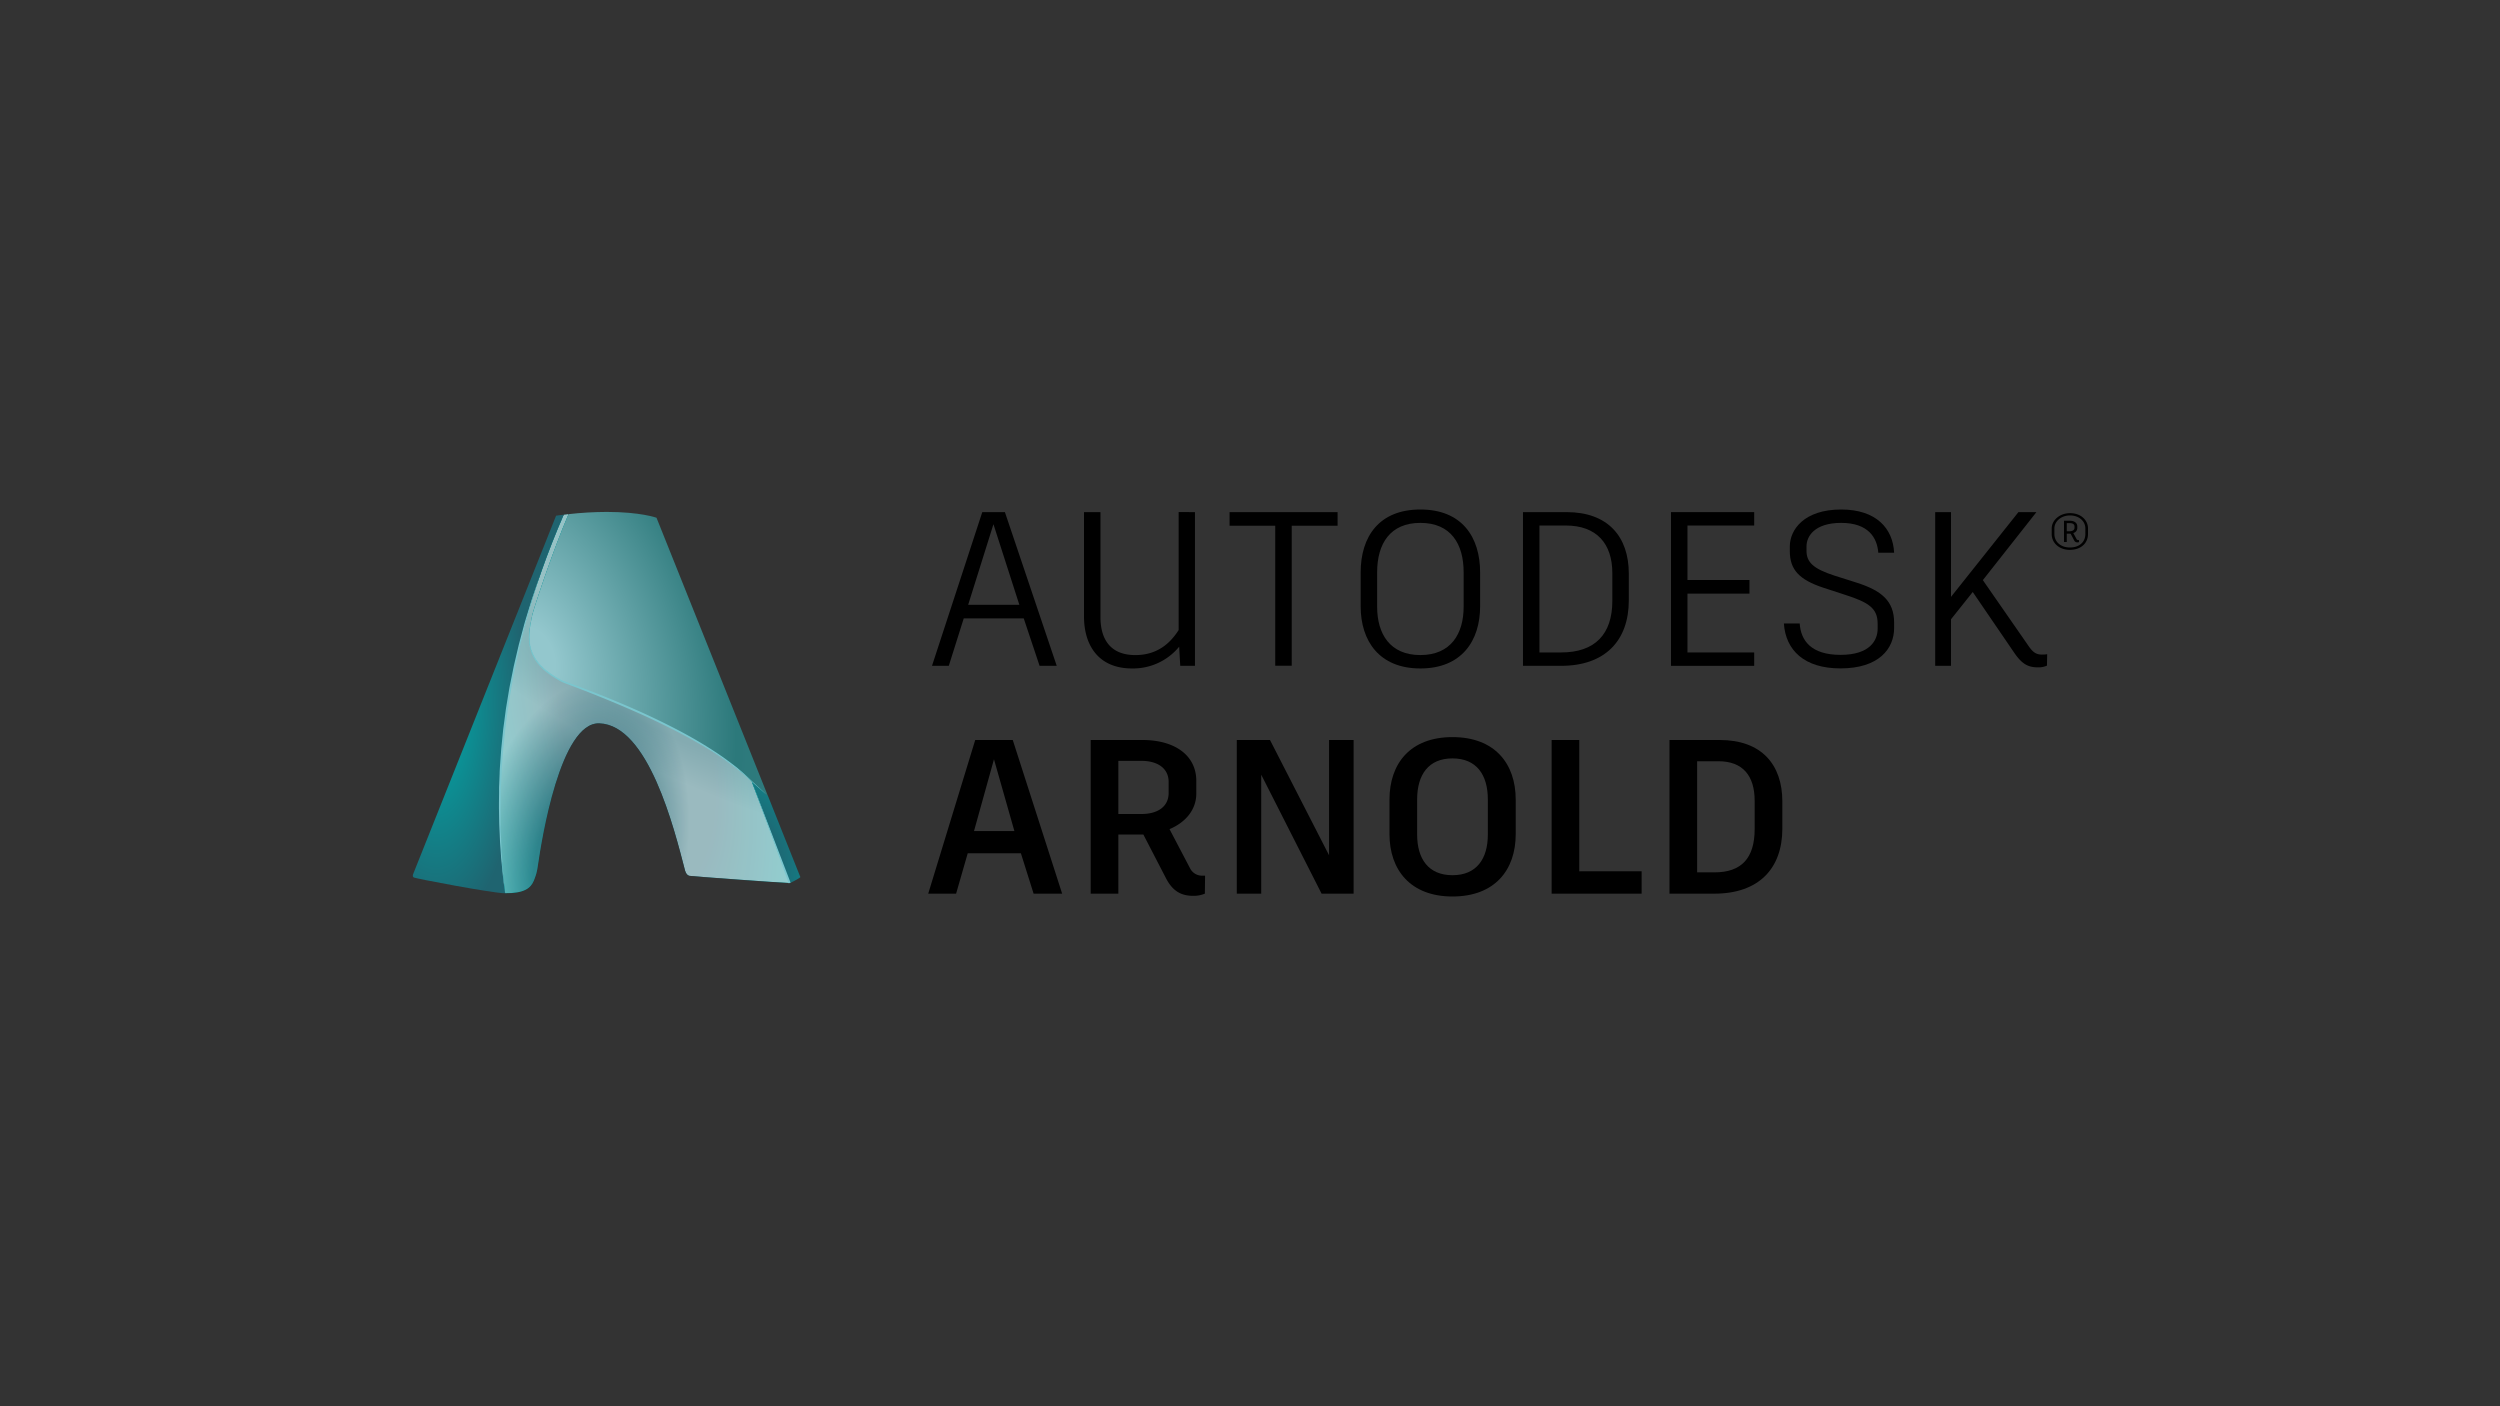 <svg xmlns="http://www.w3.org/2000/svg" xmlns:xlink="http://www.w3.org/1999/xlink" viewBox="0 0 1250 703"><rect x="0" y="0" width="1250" height="703" fill="#333333" stroke="none"/><defs><style>.cls-1{fill:url(#radial-gradient);}.cls-2{fill:url(#radial-gradient-2);}.cls-3{fill:none;}.cls-4{isolation:isolate;}.cls-5{clip-path:url(#clip-path);}.cls-6{clip-path:url(#clip-path-2);}.cls-7{fill:#0aa;}.cls-8{clip-path:url(#clip-path-4);}.cls-9{fill:url(#radial-gradient-3);}.cls-10{opacity:0.5;}.cls-10,.cls-15{mix-blend-mode:multiply;}.cls-11{clip-path:url(#clip-path-6);}.cls-12{clip-path:url(#clip-path-7);}.cls-13{mask:url(#mask);}.cls-14{fill:url(#radial-gradient-4);}.cls-15{opacity:0.1;}.cls-16{mask:url(#mask-2);}.cls-17{fill:url(#radial-gradient-5);}.cls-18{clip-path:url(#clip-path-10);}.cls-19{fill:url(#radial-gradient-6);}.cls-20{clip-path:url(#clip-path-11);}.cls-21{fill:url(#radial-gradient-7);}.cls-22{clip-path:url(#clip-path-12);}.cls-23{fill:url(#radial-gradient-8);}.cls-24{fill:#7ac6ce;}</style><radialGradient id="radial-gradient" cx="317.11" cy="-41.6" r="0.25" gradientTransform="matrix(402.04, 0, 0, -234.64, -127254.38, -9424.59)" gradientUnits="userSpaceOnUse"><stop offset="0" stop-color="gray"/><stop offset="0.36" stop-color="gray"/><stop offset="0.92"/><stop offset="1"/></radialGradient><radialGradient id="radial-gradient-2" cx="310.83" cy="-42.8" r="0.25" gradientTransform="matrix(133.6, 0, 0, -600.92, -41202.58, -25359.72)" xlink:href="#radial-gradient"/><clipPath id="clip-path"><rect id="SVGID" class="cls-3" x="206" y="255.94" width="194.22" height="190.74"/></clipPath><clipPath id="clip-path-2"><rect id="SVGID-2" data-name="SVGID" class="cls-3" x="176.63" y="226.95" width="257.06" height="257.06"/></clipPath><clipPath id="clip-path-4"><path id="SVGID-4" data-name="SVGID" class="cls-3" d="M281.86,257.33c-33,75.95-35.48,138.45-29.3,189.28,9.42.08,12.75-2.4,14.36-6.27.48-1.17.9-2.42,1.2-3.39a32,32,0,0,0,.82-4.19c1.86-13.06,11.29-71.68,30.7-71.08,24.52.75,37.44,52.59,42.8,73.26,0,0,.5,2.63,2.3,3,1.34.25,44.93,3.42,50.08,3.59-2.73-7.36-10.84-29.2-19-50.86q-.94-.87-1.89-1.77c-27.36-25.85-91.12-47.3-93.15-48.38-18.49-9.83-17.37-20.63-14.64-33,.61-2.76,10-31.53,18.15-50.46l-2.44.28"/></clipPath><radialGradient id="radial-gradient-3" cx="317.02" cy="-43.82" r="0.25" gradientTransform="matrix(386.51, 0, 0, -859.09, -122217.42, -37278.06)" gradientUnits="userSpaceOnUse"><stop offset="0" stop-color="#1f6470"/><stop offset="0.36" stop-color="#1f6470"/><stop offset="0.92" stop-color="#0aa"/><stop offset="1" stop-color="#0aa"/></radialGradient><clipPath id="clip-path-6"><rect id="SVGID-6" data-name="SVGID" class="cls-3" x="249.88" y="257.05" width="144.94" height="189.56"/></clipPath><clipPath id="clip-path-7"><path id="SVGID-7" data-name="SVGID" class="cls-3" d="M373.94,388.87c-27.36-25.85-91.12-47.3-93.15-48.38-18.49-9.83-17.37-20.63-14.64-33,.61-2.76,10-31.53,18.15-50.46l-2.44.28c-33,75.95-35.48,138.45-29.3,189.28,9.42.08,12.75-2.4,14.36-6.27.48-1.17.9-2.42,1.2-3.39a32,32,0,0,0,.82-4.19c1.86-13.06,11.29-71.68,30.7-71.08,24.52.75,37.44,52.59,42.8,73.26,0,0,.5,2.63,2.3,3,1.34.25,44.93,3.42,50.08,3.59-2.73-7.36-10.84-29.2-19-50.86q-.94-.87-1.89-1.77"/></clipPath><mask id="mask" x="209.4" y="228.1" width="222.4" height="247.53" maskUnits="userSpaceOnUse"><rect class="cls-1" x="212.91" y="260.27" width="215.38" height="183.21" transform="translate(-88.02 596.04) rotate(-78.52)"/></mask><radialGradient id="radial-gradient-4" cx="317.11" cy="-41.6" r="0.25" gradientTransform="matrix(402.04, 0, 0, -234.64, -127254.39, -9424.59)" gradientUnits="userSpaceOnUse"><stop offset="0" stop-color="#1f6470"/><stop offset="0.36" stop-color="#1f6470"/><stop offset="0.49" stop-color="#538891"/><stop offset="0.92" stop-color="#fff"/><stop offset="1" stop-color="#fff"/></radialGradient><mask id="mask-2" x="169.67" y="197" width="301.86" height="309.73" maskUnits="userSpaceOnUse"><rect class="cls-2" x="202.42" y="242.69" width="236.36" height="218.36" transform="translate(-138.47 477.77) rotate(-63)"/></mask><radialGradient id="radial-gradient-5" cx="310.83" cy="-42.8" r="0.25" gradientTransform="matrix(133.6, 0, 0, -600.92, -41202.58, -25359.72)" xlink:href="#radial-gradient-4"/><clipPath id="clip-path-10"><path id="SVGID-10" data-name="SVGID" class="cls-3" d="M278.05,257.83,206.59,437s-.59,1.25.33,1.76,39.08,7.78,45.35,7.86h.29c-6.18-50.83-3.66-113.33,29.3-189.28l-3.81.5"/></clipPath><radialGradient id="radial-gradient-6" cx="317.81" cy="-44.59" r="0.25" gradientTransform="matrix(223.89, 0, 0, -587.49, -70936.59, -25845.01)" gradientUnits="userSpaceOnUse"><stop offset="0" stop-color="#0aa"/><stop offset="0.78" stop-color="#1f6470"/><stop offset="1" stop-color="#1f6470"/></radialGradient><clipPath id="clip-path-11"><path id="SVGID-11" data-name="SVGID" class="cls-3" d="M394.82,441.5H395s4.18-1.93,5.19-2.93L384,398q-4-3.54-8.14-7.35c8.15,21.66,16.26,43.5,19,50.86"/></clipPath><radialGradient id="radial-gradient-7" cx="318.28" cy="-40.19" r="0.25" gradientTransform="matrix(0, -330.99, -330.99, 0, -12950.01, 105761.91)" xlink:href="#radial-gradient-3"/><clipPath id="clip-path-12"><path id="SVGID-12" data-name="SVGID" class="cls-3" d="M284.3,257.05c-8.17,18.93-17.54,47.7-18.15,50.46-2.73,12.35-3.85,23.15,14.64,33,2,1.08,65.79,22.53,93.15,48.38q.94.9,1.89,1.77,4.1,3.81,8.14,7.35l-25.25-63.06-30.47-76.09s-8-2.9-24.85-2.9a175.79,175.79,0,0,0-19.1,1.11"/></clipPath><radialGradient id="radial-gradient-8" cx="319.94" cy="-44.34" r="0.25" gradientTransform="matrix(0, 851.96, 544.44, 0, 24410.95, -272265.73)" gradientUnits="userSpaceOnUse"><stop offset="0" stop-color="#93c7cd"/><stop offset="0.07" stop-color="#93c7cd"/><stop offset="0.69" stop-color="#2c797b"/><stop offset="0.88" stop-color="#307c7f"/><stop offset="1" stop-color="#378184"/></radialGradient></defs><title>nvidia-partner-autodesk-arnold-logo</title><g class="cls-4"><g id="LOGO"><g class="cls-5"><g class="cls-6"><g class="cls-6"><path class="cls-7" d="M252.28,445.86c-6.18-.08-43.25-7.21-45-7.79-.24-.17,0-.76,0-.76l0,0,71.29-178.75c1.1-.15,2.2-.3,3.37-.44l2.43-.28a175.46,175.46,0,0,1,19-1.1c14.65,0,22.65,2.23,24.29,2.74l71.63,178.91a37,37,0,0,1-4.44,2.4h0c-5.82-.2-48.94-3.4-50-3.58-1.25-.23-1.7-2.35-1.7-2.37v-.05l-.32-1.24c-2.77-10.7-7.4-28.6-14.35-43.89-8.5-18.72-18.21-28.37-28.84-28.7h-.32c-8.51,0-16.06,10.5-22.43,31.2-5,16.09-7.75,33.71-8.72,40.53a30.33,30.33,0,0,1-.79,4.08c-.27.87-.69,2.14-1.18,3.32-1.25,3-3.72,5.81-13.26,5.81h-.68"/></g><g class="cls-8"><rect class="cls-9" x="224.99" y="241.48" width="191.23" height="220.78" transform="translate(-77.95 91.58) rotate(-14.51)"/></g><g class="cls-6"><g class="cls-10"><g class="cls-11"><g class="cls-12"><g class="cls-13"><rect class="cls-14" x="212.91" y="260.27" width="215.38" height="183.21" transform="translate(-88.02 596.04) rotate(-78.52)"/></g></g></g></g><g class="cls-15"><g class="cls-11"><g class="cls-12"><g class="cls-16"><rect class="cls-17" x="202.42" y="242.69" width="236.36" height="218.36" transform="translate(-138.47 477.77) rotate(-63)"/></g></g></g></g></g><g class="cls-18"><rect class="cls-19" x="206" y="257.33" width="75.86" height="189.28"/></g><g class="cls-20"><rect class="cls-21" x="364.5" y="387.99" width="47.05" height="56.17" transform="translate(-158.61 258.37) rotate(-30.9)"/></g><g class="cls-22"><rect class="cls-23" x="242.11" y="239.73" width="162.05" height="174.47" transform="translate(-90.5 126.4) rotate(-19.47)"/></g><g class="cls-6"><path class="cls-24" d="M269.64,288.75l-1.48,4.79-1.5,4.77c-.25.8-.51,1.59-.74,2.39l-.68,2.41-1.35,4.82-.69,2.4-.34,1.2-.31,1.22-1.22,4.85-1.23,4.85c-.37,1.62-.72,3.25-1.08,4.88a362.59,362.59,0,0,0-6.6,39.42l-.51,5-.25,2.48c-.09.83-.13,1.66-.2,2.49l-.36,5-.18,2.49-.12,2.5-.23,5c0,.84-.09,1.67-.11,2.5l-.05,2.5c0,3.33-.16,6.66-.1,10l0,5c0,1.67.09,3.33.14,5s.09,3.33.17,5l.29,5c.14,3.33.44,6.66.68,10,.12,1.67.3,3.33.46,5l.48,5-.63-5c-.2-1.65-.42-3.31-.57-5-.31-3.32-.7-6.64-.91-10l-.35-5c-.11-1.67-.16-3.34-.24-5s-.17-3.33-.22-5l-.09-5-.05-2.51c0-.42,0-.84,0-1.25v-1.26l.06-5,0-2.5c0-.84.06-1.67.09-2.51l.2-5c0-.83.06-1.67.11-2.5l.17-2.5.36-5c.06-.84.1-1.67.18-2.5l.26-2.5.5-5c.09-.84.16-1.67.26-2.5l.34-2.48.66-5,.33-2.49.41-2.47.82-4.94.41-2.48c.14-.82.32-1.64.48-2.46l1-4.91.49-2.46.25-1.23.28-1.22,1.14-4.88c.39-1.63.76-3.25,1.15-4.88l1.29-4.84,1.3-4.84.32-1.21.36-1.2.73-2.4,1.46-4.79.73-2.39c.24-.8.53-1.59.79-2.38l1.61-4.74Z"/><path class="cls-24" d="M266.15,307.51c-.34,1.62-.65,3.25-.89,4.89a40.74,40.74,0,0,0-.49,4.93,21.19,21.19,0,0,0,1.75,9.61,20.37,20.37,0,0,0,2.59,4.16,27,27,0,0,0,3.42,3.51,43.63,43.63,0,0,0,4,2.94l1,.66c.35.22.71.42,1.07.63.7.42,1.43.8,2.15,1.2.19.11.36.17.53.25l.57.21,1.17.43,2.33.86,4.67,1.72q4.65,1.75,9.29,3.57,9.26,3.66,18.36,7.68t18,8.55c5.91,3,11.75,6.21,17.39,9.72l2.11,1.32c.71.44,1.39.9,2.09,1.35s1.39.91,2.08,1.38l2.05,1.42,1,.71,1,.73,2,1.48c.66.5,1.31,1,2,1.53s1.31,1,1.94,1.57l1.89,1.61c.63.55,1.23,1.13,1.84,1.69,1.24,1.11,2.4,2.29,3.62,3.4l3.66,3.38L384,398l-3.74-3.28-3.73-3.29c-1.26-1.09-2.45-2.25-3.7-3.33-.62-.54-1.23-1.1-1.87-1.63L369,384.89c-.33-.25-.64-.53-1-.77l-1-.76-2-1.49-2-1.45-1-.72-1-.69L359,377.63c-.69-.46-1.39-.89-2.09-1.34s-1.39-.9-2.1-1.32l-2.12-1.29-1.06-.64-1.08-.62-2.14-1.24c-1.44-.82-2.89-1.62-4.34-2.43-2.91-1.57-5.83-3.12-8.8-4.6q-8.87-4.47-18-8.48T299,348q-4.6-1.84-9.25-3.63l-4.65-1.76-2.32-.88-1.17-.45L281,341a5.43,5.43,0,0,1-.59-.28c-.73-.41-1.46-.81-2.17-1.25-.36-.22-.72-.42-1.07-.65l-1.05-.69a40.25,40.25,0,0,1-4-3,27.06,27.06,0,0,1-3.46-3.64,20.23,20.23,0,0,1-2.59-4.3,21.49,21.49,0,0,1-1.57-9.82,55.07,55.07,0,0,1,1.64-9.81"/><polygon class="cls-24" points="394.36 441.67 375.83 390.64 395.29 441.33 394.36 441.67"/></g></g></g><path d="M511.87,309.2h-30l-7.47,23.71H466l25.14-76.85h11.31l25.91,76.85h-8.57Zm-27.78-6.81h25.58L496.72,262.1Z"/><path d="M597.48,256.06v76.85h-7.36l-.54-9.55A29.82,29.82,0,0,1,566,334.23c-16.8,0-24-11.63-24-26V256.06h8.23v52.48c0,10.54,4.5,19,17.46,19,11.42,0,17.78-6.47,21.63-12.51v-59Z"/><path d="M668.8,262.87H645.86v70h-8.24v-70H614.79v-6.81h54Z"/><path d="M740.06,286.25v16.91c0,17.24-9.23,31.07-29.87,31.07s-29.86-13.83-29.86-31.07V286.25c0-18.11,9.33-31.5,29.86-31.5C730.94,254.75,740.06,268.47,740.06,286.25Zm-51.49-.11v17.24c0,13.5,6.36,24.15,21.62,24.15s21.63-10.65,21.63-24.15V286.14c0-14.16-6.37-24.7-21.63-24.7C695.15,261.44,688.57,271.76,688.57,286.14Z"/><path d="M814.4,286.8v13.4c0,20.09-11.85,32.71-33.81,32.71h-19.1V256.06h21.84C804,256.06,814.4,268.36,814.4,286.8Zm-8.23-.21c0-14.72-7.8-23.83-23.28-23.83H769.72v63.46h10.87c16.8,0,25.58-9,25.58-25.8Z"/><path d="M843.73,262.76V290h31v6.81h-31v29.42H877.1v6.69H835.49V256.06H877.1v6.7Z"/><path d="M891.94,311.73h7.91c.55,8.45,5.6,15.7,20.42,15.7s18.55-7.36,18.55-13.07v-2.52c0-7.8-4.61-10.66-16.14-14.39l-11.09-3.62c-11.85-3.95-16.68-8.89-16.68-18.22v-2.42c0-8.23,7-18.44,25.69-18.44,17.45,0,25.91,9.44,26.46,21.63h-7.91c-.55-7.47-4.94-14.94-18.55-14.94-13.29,0-17.35,6.7-17.35,11.75v2.19c0,5.72,3.4,9,13.94,12.41l11.09,3.52c12.41,3.95,18.78,9.11,18.78,20V314c0,10.32-7.58,20.2-26.79,20.2C902.15,334.23,892.82,325.12,891.94,311.73Z"/><path d="M1023.59,327.1l-.11,5.71a10.22,10.22,0,0,1-4.5.87c-5.05,0-8-1.75-11.75-7.13L986.37,296,975.5,309.64v23.27h-7.9V256.06h7.9v42.38l33.71-42.38h9l-26.79,34,23,33.15c2.19,3.08,3.84,4.18,6.91,4.07A12.64,12.64,0,0,0,1023.59,327.1Z"/><path d="M1044,264.21V267c0,4.64-3.57,7.93-9.1,7.93-5.14,0-9.05-3.29-9.05-7.93v-2.74c0-4.13,4-7.68,9.1-7.68C1040.43,256.53,1044,260.08,1044,264.21Zm-1.32,0c0-3.5-3-6.49-7.75-6.49-4.36,0-7.73,3-7.73,6.49V267c0,4,3.29,6.75,7.73,6.75,4.76,0,7.75-2.74,7.75-6.75Zm-3.42,5.85.23,0v1a2.25,2.25,0,0,1-.81.13,1.7,1.7,0,0,1-1.6-1l-1.77-3.35a2.08,2.08,0,0,1-.43,0h-1.5V271H1032V260.38H1035c2.23,0,3.65,1.15,3.65,2.79v.76a2.63,2.63,0,0,1-2,2.59l1.62,3A.9.9,0,0,0,1039.26,270Zm-2-6.18v-.64c0-1.14-1-1.67-2.28-1.67h-1.6v4.06h1.45C1036.27,265.61,1037.26,265,1037.26,263.86Z"/><path d="M510.44,426.62H483.87l-5.82,20.21H464.11L487.61,370h18.77l24.7,76.85H516.81ZM487,415.54h20.2l-10.21-35.9Z"/><path d="M602.54,437.82l-.11,9a14.2,14.2,0,0,1-5.92,1.09c-5.71,0-10.11-2.19-13.51-8.78l-11.31-21.85H559.18v29.54H545.34V370h25.91c16.14,0,26.9,7.68,26.9,20.42v6.36c0,8-5.27,14.38-13.39,17.79L595,434.09a6.69,6.69,0,0,0,6.47,3.73ZM559.18,407h11.53c8.23,0,13.61-3.73,13.61-10.54v-5.49c0-6.8-5.49-10.54-13.61-10.54H559.18Z"/><path d="M676.8,370v76.85h-16l-30.19-59.51v59.51H618.39V370H635l29.53,57.63V370Z"/><path d="M757.86,399.84v17.23c0,17.9-10.43,31.18-31.62,31.18-21,0-31.5-13.28-31.5-31.18V399.84c0-18.12,10.42-31.29,31.5-31.29S757.86,381.72,757.86,399.84Zm-49.29-.11v17.56c0,12.08,5.6,20.31,17.67,20.31s17.68-8.23,17.68-20.31V399.73c0-12.41-5.71-20.53-17.68-20.53S708.57,387.32,708.57,399.73Z"/><path d="M820.81,435.63v11.2h-45V370h13.83v65.65Z"/><path d="M891.17,400.72v13.61c0,20-11.86,32.5-34,32.5H834.74V370h25.14C880.74,370,891.17,382.27,891.17,400.72Zm-13.84-.33c0-12.52-5.93-19.77-18.11-19.77H848.57v55.56h8.67c13.4,0,20.09-7,20.09-21.63Z"/></g><g id="BOUNDING_RECT_1250x703_" data-name="BOUNDING RECT (1250x703)"><rect class="cls-3" width="1250" height="703"/></g></g></svg>